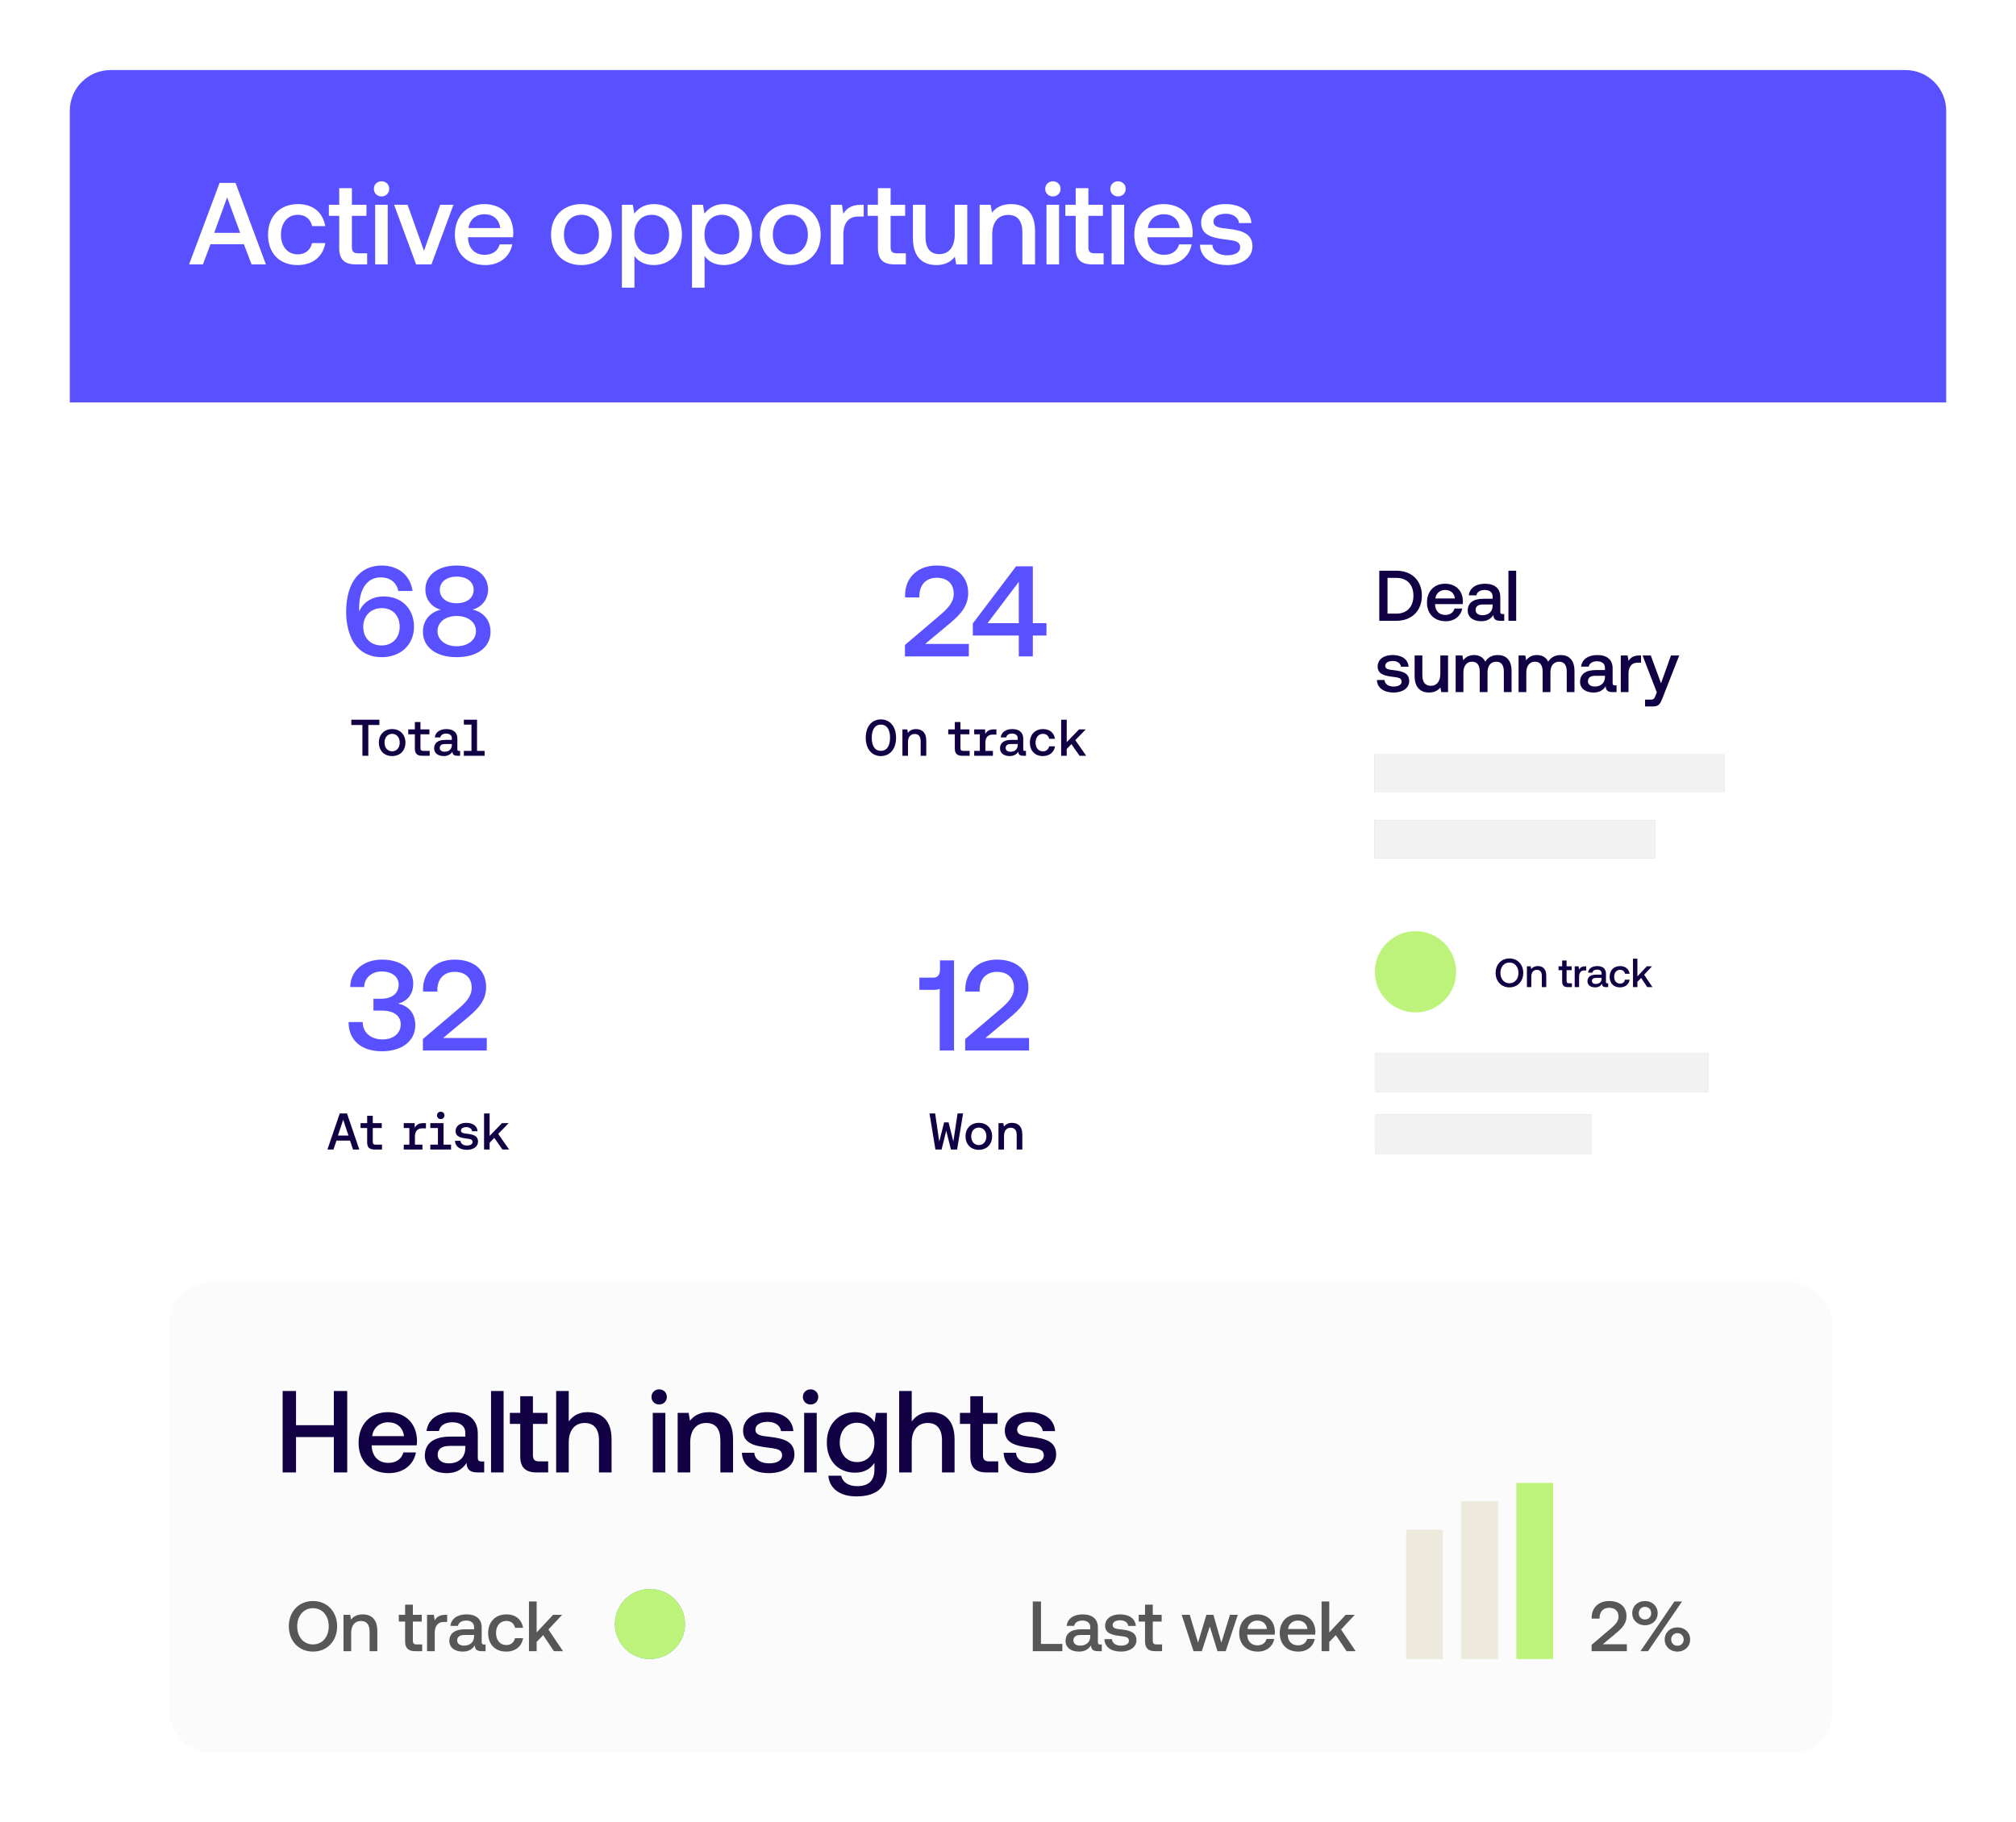 <?xml version="1.0" encoding="UTF-8"?>
<svg xmlns="http://www.w3.org/2000/svg" width="1074" height="971" viewBox="0 0 1074 971" fill="none">
  <g filter="url(#filter0_d_287_330)">
    <path d="M35.352 57.214C35.352 45.221 45.073 35.5 57.065 35.5H1013.27C1025.26 35.5 1034.98 45.221 1034.98 57.214V845.715C1034.98 857.707 1025.26 867.428 1013.27 867.428H57.065C45.073 867.428 35.352 857.707 35.352 845.715V57.214Z" fill="white"></path>
  </g>
  <g filter="url(#filter1_d_287_330)">
    <path d="M35.352 57.214C35.352 45.221 45.073 35.5 57.065 35.5H1013.27C1025.26 35.5 1034.98 45.221 1034.98 57.214V212.626H35.352V57.214Z" fill="#5951FF"></path>
  </g>
  <g filter="url(#filter2_d_287_330)">
    <rect x="88.441" y="262.481" width="267.078" height="177.307" rx="21.713" fill="white"></rect>
  </g>
  <path d="M188.443 342.443C191.666 347.313 196.674 350.194 203.327 350.194C213.547 350.194 220.544 343.472 220.544 334.006C220.544 324.266 213.89 317.818 204.356 317.818C198.594 317.818 194.067 320.562 191.872 324.746C191.598 325.226 191.529 325.638 191.392 325.912C191.323 325.021 191.323 324.609 191.323 324.06C191.323 314.114 195.439 307.667 202.847 307.667C207.991 307.667 211.215 310.479 212.244 314.938H219.789C218.623 306.501 212.175 301.356 203.327 301.356C191.598 301.356 184.396 310.548 184.396 326.118C184.396 332.566 185.905 338.259 188.443 342.443ZM212.93 334.006C212.93 339.836 209.089 343.952 203.258 343.952C197.428 343.952 193.518 339.905 193.518 334.075C193.518 328.107 197.565 324.06 203.396 324.06C209.295 324.06 212.93 328.176 212.93 334.006ZM251.725 324.815C256.183 323.786 260.024 319.739 260.024 314.114C260.024 306.638 253.576 301.356 243.288 301.356C233.068 301.356 226.62 306.638 226.62 314.114C226.62 319.945 230.461 323.786 234.851 324.883C229.707 326.049 225.317 330.028 225.317 336.681C225.317 344.638 231.97 350.194 243.288 350.194C254.605 350.194 261.327 344.638 261.327 336.681C261.327 329.891 256.869 325.912 251.725 324.815ZM243.288 307.255C248.775 307.255 252.342 310.136 252.342 314.32C252.342 318.573 248.775 321.454 243.288 321.454C237.869 321.454 234.302 318.573 234.302 314.32C234.302 310.136 237.869 307.255 243.288 307.255ZM243.288 344.363C237.252 344.363 233.068 340.934 233.068 336.27C233.068 331.605 237.252 328.244 243.288 328.244C249.392 328.244 253.576 331.605 253.576 336.27C253.576 340.934 249.392 344.363 243.288 344.363Z" fill="#5951FF"></path>
  <path d="M196.221 402.723V386.315H202.12V383.517H187.167V386.315H193.066V402.723H196.221ZM208.914 402.887C213.112 402.887 215.993 400.006 215.993 395.699C215.993 391.419 213.112 388.51 208.914 388.51C204.689 388.51 201.835 391.419 201.835 395.699C201.835 400.006 204.689 402.887 208.914 402.887ZM208.914 400.363C206.472 400.363 204.853 398.415 204.853 395.699C204.853 392.983 206.472 391.035 208.914 391.035C211.328 391.035 212.947 392.983 212.947 395.699C212.947 398.415 211.328 400.363 208.914 400.363ZM228.907 402.723V400.116H225.504C224.38 400.116 223.995 399.705 223.995 398.607V391.282H228.769V388.675H223.995V384.752H221.005V388.675H217.493V391.282H221.005V398.909C221.005 401.461 222.157 402.723 224.846 402.723H228.907ZM244.533 400.144C243.902 400.144 243.655 399.952 243.655 399.238V393.614C243.655 390.294 241.515 388.51 237.811 388.51C234.272 388.51 231.967 390.239 231.638 392.955H234.573C234.793 391.721 235.945 390.897 237.674 390.897C239.594 390.897 240.719 391.858 240.719 393.422V394.272H237.235C233.339 394.272 231.281 395.863 231.281 398.772C231.281 401.378 233.394 402.887 236.439 402.887C238.634 402.887 240.088 401.954 241.021 400.583C241.048 401.927 241.734 402.723 243.573 402.723H245.109V400.144H244.533ZM240.719 397.016C240.719 399.128 239.265 400.583 236.851 400.583C235.259 400.583 234.272 399.759 234.272 398.58C234.272 397.153 235.287 396.467 237.098 396.467H240.719V397.016ZM254.134 400.116V383.517H247.11V386.123H251.171V400.116H247.11V402.723H258.167V400.116H254.134Z" fill="#120044"></path>
  <g filter="url(#filter3_d_287_330)">
    <rect x="386.25" y="262.481" width="267.078" height="177.307" rx="21.713" fill="white"></rect>
  </g>
  <path d="M482.104 349.782H516.126V343.129H492.873L505.631 332.497C511.462 327.627 515.783 323.169 515.783 316.035C515.783 307.255 509.747 301.356 498.978 301.356C488.758 301.356 482.173 308.01 482.173 317.132V318.367H489.787V317.544C489.787 311.577 493.491 307.873 498.978 307.873C504.465 307.873 508.101 310.891 508.101 316.378C508.101 320.974 504.877 324.335 500.556 327.97L482.104 343.678V349.782ZM518.261 338.67H542.749V349.782H550.225V338.67H557.496V332.086H550.225V301.768H541.308L518.261 332.223V338.67ZM542.749 310.068V332.086H526.081L542.749 310.068Z" fill="#5951FF"></path>
  <path d="M469.274 402.887C474.131 402.887 477.368 399.074 477.368 393.12C477.368 387.166 474.131 383.352 469.274 383.352C464.445 383.352 461.208 387.166 461.208 393.12C461.208 399.074 464.445 402.887 469.274 402.887ZM469.274 400.116C466.229 400.116 464.418 397.647 464.418 393.12C464.418 388.593 466.229 386.123 469.274 386.123C472.375 386.123 474.158 388.62 474.158 393.12C474.158 397.619 472.375 400.116 469.274 400.116ZM487.973 388.51C485.833 388.51 484.516 389.416 483.665 390.513L483.336 388.675H480.757V402.723H483.72V395.452C483.72 392.736 485.065 391.117 487.287 391.117C489.4 391.117 490.47 392.489 490.47 394.985V402.723H493.46V394.711C493.46 390.129 490.964 388.51 487.973 388.51ZM516.573 402.723V400.116H513.171C512.046 400.116 511.662 399.705 511.662 398.607V391.282H516.436V388.675H511.662V384.752H508.672V388.675H505.16V391.282H508.672V398.909C508.672 401.461 509.824 402.723 512.513 402.723H516.573ZM530.824 391.446V388.675H529.26C526.791 388.675 525.583 389.827 524.898 391.062L524.788 388.675H518.999V391.282H521.989V400.116H518.999V402.723H528.958V400.116H524.952V395.726C524.952 393.531 525.913 391.446 528.794 391.446H530.824ZM545.998 400.144C545.367 400.144 545.12 399.952 545.12 399.238V393.614C545.12 390.294 542.98 388.51 539.276 388.51C535.737 388.51 533.432 390.239 533.103 392.955H536.039C536.258 391.721 537.411 390.897 539.139 390.897C541.06 390.897 542.185 391.858 542.185 393.422V394.272H538.7C534.804 394.272 532.746 395.863 532.746 398.772C532.746 401.378 534.859 402.887 537.905 402.887C540.099 402.887 541.554 401.954 542.486 400.583C542.514 401.927 543.2 402.723 545.038 402.723H546.575V400.144H545.998ZM542.185 397.016C542.185 399.128 540.731 400.583 538.316 400.583C536.725 400.583 535.737 399.759 535.737 398.58C535.737 397.153 536.752 396.467 538.563 396.467H542.185V397.016ZM555.577 402.887C559.143 402.887 561.53 400.884 562.052 397.702H558.924C558.567 399.32 557.36 400.363 555.604 400.363C553.244 400.363 551.681 398.47 551.681 395.726C551.681 392.983 553.244 391.035 555.604 391.035C557.387 391.035 558.567 392.05 558.951 393.696H562.052C561.503 390.513 559.253 388.51 555.659 388.51C551.434 388.51 548.663 391.391 548.663 395.726C548.663 400.116 551.351 402.887 555.577 402.887ZM568.281 402.723V399.128L570.778 396.522L575.113 402.723H578.652L572.863 394.409L578.405 388.675H574.866L568.281 395.479V383.517H565.318V402.723H568.281Z" fill="#120044"></path>
  <g filter="url(#filter4_d_287_330)">
    <rect x="386.25" y="472.481" width="267.078" height="177.307" rx="21.713" fill="white"></rect>
  </g>
  <path d="M500.765 516.637C500.765 519.175 499.736 520.958 497.267 520.958H489.79V527.474H497.61C498.913 527.474 499.942 527.269 500.628 526.857V559.781H508.242V511.767H500.765V516.637ZM514.198 559.781H548.22V553.128H524.967L537.725 542.496C543.556 537.626 547.877 533.168 547.877 526.034C547.877 517.254 541.841 511.355 531.072 511.355C520.852 511.355 514.267 518.009 514.267 527.132V528.366H521.881V527.543C521.881 521.576 525.585 517.872 531.072 517.872C536.559 517.872 540.195 520.89 540.195 526.377C540.195 530.973 536.971 534.334 532.65 537.969L514.198 553.677V559.781Z" fill="#5951FF"></path>
  <path d="M501.627 612.545L504.096 602.531L506.593 612.545H509.885L513.068 593.339H510.132L507.882 608.292L505.331 598.086H502.971L500.365 608.292L498.197 593.339H495.179L498.334 612.545H501.627ZM521.458 612.71C525.656 612.71 528.537 609.829 528.537 605.521C528.537 601.241 525.656 598.333 521.458 598.333C517.233 598.333 514.38 601.241 514.38 605.521C514.38 609.829 517.233 612.71 521.458 612.71ZM521.458 610.185C519.016 610.185 517.398 608.237 517.398 605.521C517.398 602.805 519.016 600.857 521.458 600.857C523.873 600.857 525.491 602.805 525.491 605.521C525.491 608.237 523.873 610.185 521.458 610.185ZM539.135 598.333C536.995 598.333 535.678 599.238 534.828 600.336L534.498 598.497H531.919V612.545H534.883V605.274C534.883 602.558 536.227 600.939 538.449 600.939C540.562 600.939 541.632 602.311 541.632 604.808V612.545H544.623V604.533C544.623 599.951 542.126 598.333 539.135 598.333Z" fill="#120044"></path>
  <g filter="url(#filter5_d_287_330)">
    <rect x="88.441" y="472.481" width="267.078" height="177.307" rx="21.713" fill="white"></rect>
  </g>
  <path d="M212.118 534.815C216.714 533.58 220.144 530.082 220.144 524.183C220.144 516.501 213.833 511.356 203.476 511.356C193.599 511.356 186.671 517.324 186.602 525.966H194.01C194.147 520.959 198.057 517.667 203.476 517.667C208.483 517.667 212.393 520.273 212.393 524.663C212.393 529.053 209.238 532.208 202.927 532.208H198.949V538.519H203.339C209.992 538.519 213.49 541.4 213.49 545.858C213.49 550.797 209.306 553.883 203.887 553.883C197.783 553.883 193.324 550.522 193.187 544.623H185.711C185.711 554.501 192.638 560.194 203.476 560.194C214.313 560.194 221.241 554.569 221.241 546.338C221.241 539.136 216.851 535.775 212.118 534.815ZM225.297 559.782H259.318V553.129H236.066L248.824 542.497C254.654 537.627 258.975 533.169 258.975 526.035C258.975 517.255 252.939 511.356 242.17 511.356C231.95 511.356 225.365 518.01 225.365 527.132V528.367H232.979V527.544C232.979 521.577 236.683 517.873 242.17 517.873C247.658 517.873 251.293 520.891 251.293 526.378C251.293 530.974 248.069 534.335 243.748 537.97L225.297 553.678V559.782Z" fill="#5951FF"></path>
  <path d="M177.641 612.546L179.26 607.799H186.476L188.067 612.546H191.415L184.857 593.34H180.989L174.431 612.546H177.641ZM182.827 596.687L185.653 605.111H180.028L182.827 596.687ZM203.505 612.546V609.939H200.102C198.978 609.939 198.593 609.528 198.593 608.43V601.105H203.367V598.498H198.593V594.575H195.603V598.498H192.091V601.105H195.603V608.732C195.603 611.284 196.755 612.546 199.444 612.546H203.505ZM226.919 601.269V598.498H225.355C222.885 598.498 221.678 599.651 220.992 600.885L220.883 598.498H215.093V601.105H218.084V609.939H215.093V612.546H225.053V609.939H221.047V605.55C221.047 603.355 222.008 601.269 224.888 601.269H226.919ZM234.783 596.331C235.908 596.331 236.786 595.508 236.786 594.355C236.786 593.23 235.908 592.407 234.783 592.407C233.685 592.407 232.807 593.23 232.807 594.355C232.807 595.508 233.685 596.331 234.783 596.331ZM236.292 609.939V598.498H229.241V601.105H233.301V609.939H229.241V612.546H240.298V609.939H236.292ZM248.76 612.711C252.135 612.711 254.659 611.009 254.659 608.321C254.659 605.193 252.053 604.534 248.925 604.15C246.922 603.931 245.578 603.766 245.578 602.449C245.578 601.324 246.73 600.611 248.431 600.611C250.16 600.611 251.339 601.516 251.504 602.806H254.412C254.22 599.925 251.806 598.334 248.376 598.334C245.056 598.334 242.697 600.035 242.697 602.696C242.697 605.604 245.193 606.29 248.376 606.674C250.489 606.949 251.751 607.059 251.751 608.568C251.751 609.692 250.571 610.406 248.788 610.406C246.675 610.406 245.413 609.363 245.303 607.909H242.395C242.505 610.955 245.056 612.711 248.76 612.711ZM260.839 612.546V608.952L263.336 606.345L267.671 612.546H271.21L265.421 604.233L270.963 598.498H267.424L260.839 605.303V593.34H257.876V612.546H260.839Z" fill="#120044"></path>
  <path d="M108.112 140.876L112.142 130.15H129.936L134.028 140.876H141.654L125.472 97.476H116.978L100.734 140.876H108.112ZM121.008 105.164L127.952 124.074H114.126L121.008 105.164ZM158.54 141.248C166.662 141.248 172.056 136.722 173.296 129.53H166.228C165.422 133.188 162.694 135.544 158.602 135.544C153.208 135.544 149.674 131.266 149.674 125.066C149.674 118.804 153.208 114.464 158.602 114.464C162.756 114.464 165.422 116.758 166.29 120.478H173.296C171.994 113.286 166.91 108.76 158.726 108.76C149.116 108.76 142.792 115.27 142.792 125.066C142.792 134.986 148.93 141.248 158.54 141.248ZM180.715 132.258C180.715 138.024 183.319 140.876 189.395 140.876H195.595V134.986H190.883C188.341 134.986 187.473 134.056 187.473 131.576V115.022H195.223V109.132H187.473V100.266H180.715V109.132H175.197V115.022H180.715V132.258ZM203.264 104.668C205.558 104.668 207.356 102.994 207.356 100.638C207.356 98.282 205.558 96.608 203.264 96.608C200.97 96.608 199.172 98.282 199.172 100.638C199.172 102.994 200.97 104.668 203.264 104.668ZM199.854 140.876H206.55V109.132H199.854V140.876ZM221.67 140.876H229.854L241.572 109.132H234.504L225.886 133.684L217.144 109.132H209.952L221.67 140.876ZM258.575 141.248C266.449 141.248 271.781 136.474 272.897 130.212H266.201C265.271 133.746 262.295 135.792 258.203 135.792C252.933 135.792 249.523 132.258 249.337 126.864V126.43H273.269C273.393 125.562 273.455 124.694 273.455 123.888C273.269 114.588 267.131 108.76 257.955 108.76C248.593 108.76 242.331 115.27 242.331 125.066C242.331 134.8 248.593 141.248 258.575 141.248ZM249.585 121.532C250.081 117.006 253.739 114.154 258.017 114.154C262.667 114.154 265.953 116.82 266.511 121.532H249.585ZM309.735 141.248C319.407 141.248 325.917 134.738 325.917 125.004C325.917 115.332 319.407 108.76 309.735 108.76C300.063 108.76 293.553 115.332 293.553 125.004C293.553 134.738 300.063 141.248 309.735 141.248ZM309.735 135.544C304.093 135.544 300.435 131.142 300.435 125.004C300.435 118.866 304.093 114.464 309.735 114.464C315.377 114.464 319.097 118.866 319.097 125.004C319.097 131.142 315.377 135.544 309.735 135.544ZM348.29 108.76C343.33 108.76 340.044 111.054 337.936 113.844L337.13 109.132H331.302V153.276H337.998V136.412C339.982 139.264 343.392 141.248 348.29 141.248C356.97 141.248 363.294 134.8 363.294 125.004C363.294 114.836 356.97 108.76 348.29 108.76ZM347.174 135.606C341.594 135.606 337.936 131.204 337.936 124.88C337.936 118.742 341.594 114.464 347.174 114.464C352.754 114.464 356.474 118.742 356.474 125.004C356.474 131.204 352.754 135.606 347.174 135.606ZM385.647 108.76C380.687 108.76 377.401 111.054 375.293 113.844L374.487 109.132H368.659V153.276H375.355V136.412C377.339 139.264 380.749 141.248 385.647 141.248C394.327 141.248 400.651 134.8 400.651 125.004C400.651 114.836 394.327 108.76 385.647 108.76ZM384.531 135.606C378.951 135.606 375.293 131.204 375.293 124.88C375.293 118.742 378.951 114.464 384.531 114.464C390.111 114.464 393.831 118.742 393.831 125.004C393.831 131.204 390.111 135.606 384.531 135.606ZM421.02 141.248C430.692 141.248 437.202 134.738 437.202 125.004C437.202 115.332 430.692 108.76 421.02 108.76C411.348 108.76 404.838 115.332 404.838 125.004C404.838 134.738 411.348 141.248 421.02 141.248ZM421.02 135.544C415.378 135.544 411.72 131.142 411.72 125.004C411.72 118.866 415.378 114.464 421.02 114.464C426.662 114.464 430.382 118.866 430.382 125.004C430.382 131.142 426.662 135.544 421.02 135.544ZM458.645 109.132C453.437 109.132 450.895 111.24 449.283 113.906L448.539 109.132H442.587V140.876H449.283V124.942C449.283 120.044 451.205 115.394 457.157 115.394H460.133V109.132H458.645ZM467.707 132.258C467.707 138.024 470.311 140.876 476.387 140.876H482.587V134.986H477.875C475.333 134.986 474.465 134.056 474.465 131.576V115.022H482.215V109.132H474.465V100.266H467.707V109.132H462.189V115.022H467.707V132.258ZM508.609 125.004C508.609 131.576 505.509 135.42 500.425 135.42C495.527 135.42 493.047 132.258 493.047 126.058V109.132H486.351V126.802C486.351 137.652 492.117 141.248 498.875 141.248C503.773 141.248 506.687 139.264 508.671 136.846L509.415 140.876H515.305V109.132H508.609V125.004ZM538.643 108.76C533.497 108.76 530.459 110.806 528.475 113.286L527.731 109.132H521.903V140.876H528.599V124.88C528.599 118.432 531.761 114.526 537.093 114.526C542.115 114.526 544.657 117.75 544.657 123.764V140.876H551.415V123.206C551.415 112.604 545.649 108.76 538.643 108.76ZM560.915 104.668C563.209 104.668 565.007 102.994 565.007 100.638C565.007 98.282 563.209 96.608 560.915 96.608C558.621 96.608 556.823 98.282 556.823 100.638C556.823 102.994 558.621 104.668 560.915 104.668ZM557.505 140.876H564.201V109.132H557.505V140.876ZM573.059 132.258C573.059 138.024 575.663 140.876 581.739 140.876H587.939V134.986H583.227C580.685 134.986 579.817 134.056 579.817 131.576V115.022H587.567V109.132H579.817V100.266H573.059V109.132H567.541V115.022H573.059V132.258ZM595.608 104.668C597.902 104.668 599.7 102.994 599.7 100.638C599.7 98.282 597.902 96.608 595.608 96.608C593.314 96.608 591.516 98.282 591.516 100.638C591.516 102.994 593.314 104.668 595.608 104.668ZM592.198 140.876H598.894V109.132H592.198V140.876ZM620.524 141.248C628.398 141.248 633.73 136.474 634.846 130.212H628.15C627.22 133.746 624.244 135.792 620.152 135.792C614.882 135.792 611.472 132.258 611.286 126.864V126.43H635.218C635.342 125.562 635.404 124.694 635.404 123.888C635.218 114.588 629.08 108.76 619.904 108.76C610.542 108.76 604.28 115.27 604.28 125.066C604.28 134.8 610.542 141.248 620.524 141.248ZM611.534 121.532C612.03 117.006 615.688 114.154 619.966 114.154C624.616 114.154 627.902 116.82 628.46 121.532H611.534ZM639.272 130.398C639.458 137.28 645.286 141.248 653.78 141.248C661.468 141.248 667.234 137.404 667.234 131.328C667.234 124.26 661.344 122.772 654.09 121.904C649.502 121.408 646.464 121.036 646.464 118.06C646.464 115.518 649.068 113.906 653.036 113.906C657.004 113.906 659.732 115.952 660.104 118.866H666.676C666.242 112.356 660.724 108.76 652.912 108.76C645.286 108.698 639.892 112.604 639.892 118.618C639.892 125.19 645.596 126.74 652.85 127.608C657.748 128.228 660.662 128.476 660.662 131.886C660.662 134.428 657.934 136.04 653.78 136.04C648.944 136.04 646.092 133.684 645.844 130.398H639.272Z" fill="white"></path>
  <g filter="url(#filter6_d_287_330)">
    <rect x="88.55" y="681.709" width="885.912" height="250.791" rx="21.713" fill="#FBFBFB"></rect>
  </g>
  <path d="M150.569 784.621H157.699V765.773H177.849V784.621H184.979V741.221H177.849V759.449H157.699V741.221H150.569V784.621ZM207.275 784.993C215.149 784.993 220.481 780.219 221.597 773.957H214.901C213.971 777.491 210.995 779.537 206.903 779.537C201.633 779.537 198.223 776.003 198.037 770.609V770.175H221.969C222.093 769.307 222.155 768.439 222.155 767.633C221.969 758.333 215.831 752.505 206.655 752.505C197.293 752.505 191.031 759.015 191.031 768.811C191.031 778.545 197.293 784.993 207.275 784.993ZM198.285 765.277C198.781 760.751 202.439 757.899 206.717 757.899C211.367 757.899 214.653 760.565 215.211 765.277H198.285ZM256.585 778.793C255.221 778.793 254.539 778.359 254.539 776.747V764.037C254.539 756.535 249.703 752.505 241.271 752.505C233.273 752.505 227.941 756.349 227.259 762.549H233.831C234.327 759.759 236.993 757.899 240.961 757.899C245.363 757.899 247.905 760.069 247.905 763.603V765.525H239.907C231.041 765.525 226.329 769.183 226.329 775.693C226.329 781.583 231.165 784.993 238.109 784.993C243.255 784.993 246.479 782.761 248.587 779.537C248.587 782.699 250.075 784.621 254.415 784.621H257.949V778.793H256.585ZM247.905 771.601C247.843 776.499 244.619 779.785 239.039 779.785C235.381 779.785 233.149 777.925 233.149 775.259C233.149 772.035 235.443 770.485 239.597 770.485H247.905V771.601ZM261.596 784.621H268.292V741.221H261.596V784.621ZM277.15 776.003C277.15 781.769 279.754 784.621 285.83 784.621H292.03V778.731H287.318C284.776 778.731 283.908 777.801 283.908 775.321V758.767H291.658V752.877H283.908V744.011H277.15V752.877H271.632V758.767H277.15V776.003ZM312.967 752.505C308.007 752.505 304.969 754.737 302.985 757.465V741.221H296.289V784.621H302.985V768.563C302.985 762.177 306.209 758.271 311.479 758.271C316.439 758.271 319.105 761.495 319.105 767.509V784.621H325.801V766.951C325.801 756.349 320.035 752.505 312.967 752.505ZM351.164 748.413C353.458 748.413 355.256 746.739 355.256 744.383C355.256 742.027 353.458 740.353 351.164 740.353C348.87 740.353 347.072 742.027 347.072 744.383C347.072 746.739 348.87 748.413 351.164 748.413ZM347.754 784.621H354.45V752.877H347.754V784.621ZM377.754 752.505C372.608 752.505 369.57 754.551 367.586 757.031L366.842 752.877H361.014V784.621H367.71V768.625C367.71 762.177 370.872 758.271 376.204 758.271C381.226 758.271 383.768 761.495 383.768 767.509V784.621H390.526V766.951C390.526 756.349 384.76 752.505 377.754 752.505ZM395.252 774.143C395.438 781.025 401.266 784.993 409.76 784.993C417.448 784.993 423.214 781.149 423.214 775.073C423.214 768.005 417.324 766.517 410.07 765.649C405.482 765.153 402.444 764.781 402.444 761.805C402.444 759.263 405.048 757.651 409.016 757.651C412.984 757.651 415.712 759.697 416.084 762.611H422.656C422.222 756.101 416.704 752.505 408.892 752.505C401.266 752.443 395.872 756.349 395.872 762.363C395.872 768.935 401.576 770.485 408.83 771.353C413.728 771.973 416.642 772.221 416.642 775.631C416.642 778.173 413.914 779.785 409.76 779.785C404.924 779.785 402.072 777.429 401.824 774.143H395.252ZM431.813 748.413C434.107 748.413 435.905 746.739 435.905 744.383C435.905 742.027 434.107 740.353 431.813 740.353C429.519 740.353 427.721 742.027 427.721 744.383C427.721 746.739 429.519 748.413 431.813 748.413ZM428.403 784.621H435.099V752.877H428.403V784.621ZM465.904 757.837C463.858 754.675 460.448 752.505 455.488 752.505C446.87 752.505 440.484 758.891 440.484 768.625C440.484 778.731 446.87 784.745 455.488 784.745C460.448 784.745 463.734 782.699 465.842 779.537V783.071C465.842 789.147 462.556 791.937 456.728 791.937C452.016 791.937 448.916 789.891 448.11 786.357H441.29C441.91 793.487 447.8 797.393 456.232 797.393C467.64 797.393 472.476 791.937 472.476 783.319V752.877H466.648L465.904 757.837ZM456.604 779.103C451.024 779.103 447.366 774.825 447.366 768.625C447.366 762.487 451.024 758.147 456.604 758.147C462.184 758.147 465.842 762.487 465.842 768.749C465.842 774.825 462.184 779.103 456.604 779.103ZM495.698 752.505C490.738 752.505 487.7 754.737 485.716 757.465V741.221H479.02V784.621H485.716V768.563C485.716 762.177 488.94 758.271 494.21 758.271C499.17 758.271 501.836 761.495 501.836 767.509V784.621H508.532V766.951C508.532 756.349 502.766 752.505 495.698 752.505ZM516.915 776.003C516.915 781.769 519.519 784.621 525.595 784.621H531.795V778.731H527.083C524.541 778.731 523.673 777.801 523.673 775.321V758.767H531.423V752.877H523.673V744.011H516.915V752.877H511.397V758.767H516.915V776.003ZM534.691 774.143C534.877 781.025 540.705 784.993 549.199 784.993C556.887 784.993 562.653 781.149 562.653 775.073C562.653 768.005 556.763 766.517 549.509 765.649C544.921 765.153 541.883 764.781 541.883 761.805C541.883 759.263 544.487 757.651 548.455 757.651C552.423 757.651 555.151 759.697 555.523 762.611H562.095C561.661 756.101 556.143 752.505 548.331 752.505C540.705 752.443 535.311 756.349 535.311 762.363C535.311 768.935 541.015 770.485 548.269 771.353C553.167 771.973 556.081 772.221 556.081 775.631C556.081 778.173 553.353 779.785 549.199 779.785C544.363 779.785 541.511 777.429 541.263 774.143H534.691Z" fill="#120044"></path>
  <path d="M179.604 866.62C179.604 858.861 174.343 853.146 166.736 853.146C159.128 853.146 153.868 858.861 153.868 866.62C153.868 874.378 159.128 880.093 166.736 880.093C174.343 880.093 179.604 874.378 179.604 866.62ZM158.334 866.62C158.334 861.018 161.702 856.969 166.736 856.969C171.769 856.969 175.138 861.018 175.138 866.62C175.138 872.221 171.769 876.271 166.736 876.271C161.702 876.271 158.334 872.221 158.334 866.62ZM193.225 860.261C190.084 860.261 188.229 861.51 187.018 863.024L186.564 860.488H183.006V879.866H187.094V870.102C187.094 866.166 189.024 863.781 192.279 863.781C195.345 863.781 196.896 865.749 196.896 869.42V879.866H201.022V869.08C201.022 862.608 197.502 860.261 193.225 860.261ZM215.823 874.605C215.823 878.125 217.413 879.866 221.122 879.866H224.906V876.271H222.03C220.478 876.271 219.948 875.703 219.948 874.189V864.084H224.679V860.488H219.948V855.076H215.823V860.488H212.455V864.084H215.823V874.605ZM237.309 860.488C234.13 860.488 232.578 861.775 231.594 863.403L231.14 860.488H227.507V879.866H231.594V870.139C231.594 867.15 232.767 864.311 236.401 864.311H238.217V860.488H237.309ZM257.859 876.309C257.027 876.309 256.611 876.044 256.611 875.06V867.301C256.611 862.721 253.658 860.261 248.511 860.261C243.629 860.261 240.374 862.608 239.958 866.393H243.97C244.272 864.689 245.9 863.554 248.322 863.554C251.009 863.554 252.561 864.879 252.561 867.036V868.209H247.679C242.266 868.209 239.39 870.442 239.39 874.416C239.39 878.012 242.342 880.093 246.581 880.093C249.722 880.093 251.69 878.731 252.977 876.763C252.977 878.693 253.886 879.866 256.535 879.866H258.692V876.309H257.859ZM252.561 871.918C252.523 874.908 250.555 876.914 247.149 876.914C244.916 876.914 243.553 875.779 243.553 874.151C243.553 872.183 244.954 871.237 247.489 871.237H252.561V871.918ZM269.665 880.093C274.623 880.093 277.916 877.33 278.672 872.94H274.358C273.866 875.173 272.201 876.611 269.703 876.611C266.41 876.611 264.253 874 264.253 870.215C264.253 866.393 266.41 863.743 269.703 863.743C272.238 863.743 273.866 865.144 274.396 867.414H278.672C277.878 863.024 274.774 860.261 269.778 860.261C263.912 860.261 260.052 864.235 260.052 870.215C260.052 876.271 263.799 880.093 269.665 880.093ZM281.801 879.866H285.889V874.946L289.371 871.313L295.085 879.866H299.93L292.171 868.323L299.476 860.488H294.669L285.889 869.875V853.373H281.801V879.866Z" fill="#575757"></path>
  <path d="M565.958 879.866V876.006H554.566V853.373H550.213V879.866H565.958ZM586.137 876.309C585.305 876.309 584.888 876.044 584.888 875.06V867.301C584.888 862.721 581.936 860.261 576.789 860.261C571.907 860.261 568.652 862.608 568.236 866.393H572.247C572.55 864.689 574.178 863.554 576.6 863.554C579.287 863.554 580.839 864.879 580.839 867.036V868.209H575.956C570.544 868.209 567.668 870.442 567.668 874.416C567.668 878.012 570.62 880.093 574.859 880.093C578 880.093 579.968 878.731 581.255 876.763C581.255 878.693 582.163 879.866 584.813 879.866H586.97V876.309H586.137ZM580.839 871.918C580.801 874.908 578.833 876.914 575.427 876.914C573.194 876.914 571.831 875.779 571.831 874.151C571.831 872.183 573.231 871.237 575.767 871.237H580.839V871.918ZM588.364 873.47C588.477 877.671 592.035 880.093 597.22 880.093C601.913 880.093 605.433 877.747 605.433 874.038C605.433 869.723 601.837 868.815 597.409 868.285C594.609 867.982 592.754 867.755 592.754 865.938C592.754 864.387 594.344 863.403 596.766 863.403C599.188 863.403 600.853 864.652 601.081 866.43H605.092C604.827 862.456 601.459 860.261 596.69 860.261C592.035 860.223 588.742 862.608 588.742 866.279C588.742 870.291 592.224 871.237 596.652 871.767C599.642 872.145 601.421 872.297 601.421 874.378C601.421 875.93 599.756 876.914 597.22 876.914C594.268 876.914 592.527 875.476 592.376 873.47H588.364ZM610.001 874.605C610.001 878.125 611.591 879.866 615.3 879.866H619.084V876.271H616.208C614.656 876.271 614.126 875.703 614.126 874.189V864.084H618.857V860.488H614.126V855.076H610.001V860.488H606.633V864.084H610.001V874.605ZM635.834 879.866H640.262L644.501 866.695L648.589 879.866H652.979L659.413 860.488H655.25L650.67 875.325L646.431 860.488H642.684L638.256 875.325L633.828 860.488H629.514L635.834 879.866ZM670.096 880.093C674.903 880.093 678.158 877.179 678.839 873.356H674.751C674.184 875.514 672.367 876.763 669.869 876.763C666.652 876.763 664.57 874.605 664.457 871.313V871.048H679.066C679.142 870.518 679.18 869.988 679.18 869.496C679.066 863.819 675.319 860.261 669.718 860.261C664.003 860.261 660.18 864.235 660.18 870.215C660.18 876.157 664.003 880.093 670.096 880.093ZM664.608 868.058C664.911 865.295 667.144 863.554 669.756 863.554C672.594 863.554 674.6 865.181 674.941 868.058H664.608ZM691.681 880.093C696.488 880.093 699.742 877.179 700.424 873.356H696.336C695.768 875.514 693.952 876.763 691.454 876.763C688.237 876.763 686.155 874.605 686.042 871.313V871.048H700.651C700.726 870.518 700.764 869.988 700.764 869.496C700.651 863.819 696.904 860.261 691.302 860.261C685.588 860.261 681.765 864.235 681.765 870.215C681.765 876.157 685.588 880.093 691.681 880.093ZM686.193 868.058C686.496 865.295 688.729 863.554 691.34 863.554C694.179 863.554 696.185 865.181 696.525 868.058H686.193ZM704.069 879.866H708.156V874.946L711.638 871.313L717.353 879.866H722.198L714.439 868.323L721.743 860.488H716.937L708.156 869.875V853.373H704.069V879.866Z" fill="#575757"></path>
  <path d="M847.911 879.866H866.683V876.195H853.853L860.892 870.329C864.109 867.642 866.494 865.181 866.494 861.245C866.494 856.401 863.163 853.146 857.221 853.146C851.582 853.146 847.949 856.817 847.949 861.851V862.532H852.15V862.078C852.15 858.785 854.193 856.742 857.221 856.742C860.249 856.742 862.255 858.407 862.255 861.435C862.255 863.97 860.476 865.825 858.092 867.831L847.911 876.498V879.866ZM869.555 859.618C869.555 863.365 872.431 866.052 876.329 866.052C880.228 866.052 883.104 863.365 883.104 859.618C883.104 855.871 880.228 853.146 876.329 853.146C872.431 853.146 869.555 855.871 869.555 859.618ZM877.957 879.866L896.086 853.373H892.036L873.945 879.866H877.957ZM879.66 859.618C879.66 861.548 878.26 862.986 876.329 862.986C874.437 862.986 873.037 861.548 873.037 859.618C873.037 857.688 874.437 856.25 876.329 856.25C878.26 856.25 879.66 857.688 879.66 859.618ZM886.851 873.659C886.851 877.368 889.727 880.093 893.626 880.093C897.524 880.093 900.4 877.368 900.4 873.659C900.4 869.875 897.524 867.187 893.626 867.187C889.727 867.187 886.851 869.875 886.851 873.659ZM896.956 873.659C896.956 875.589 895.518 876.99 893.626 876.99C891.733 876.99 890.295 875.589 890.295 873.659C890.295 871.729 891.733 870.253 893.626 870.253C895.518 870.253 896.956 871.729 896.956 873.659Z" fill="#575757"></path>
  <circle cx="346.255" cy="865.387" r="18.662" fill="#36B37E"></circle>
  <circle cx="346.255" cy="865.387" r="18.662" fill="#BEF37B"></circle>
  <rect x="749.118" y="815.124" width="19.573" height="68.914" fill="#EDEADD"></rect>
  <rect x="807.833" y="790.223" width="19.573" height="93.815" fill="#BEF37B"></rect>
  <rect x="778.476" y="800" width="19.573" height="84.037" fill="#EDEADD"></rect>
  <g filter="url(#filter7_d_287_330)">
    <rect x="687.843" y="262.638" width="282.276" height="387.587" rx="21.713" fill="white"></rect>
  </g>
  <path d="M811.499 518.436C811.499 513.998 808.489 510.728 804.137 510.728C799.785 510.728 796.775 513.998 796.775 518.436C796.775 522.875 799.785 526.145 804.137 526.145C808.489 526.145 811.499 522.875 811.499 518.436ZM799.33 518.436C799.33 515.232 801.257 512.915 804.137 512.915C807.017 512.915 808.944 515.232 808.944 518.436C808.944 521.641 807.017 523.958 804.137 523.958C801.257 523.958 799.33 521.641 799.33 518.436ZM819.292 514.799C817.495 514.799 816.434 515.513 815.741 516.379L815.481 514.929H813.446V526.015H815.784V520.428C815.784 518.176 816.888 516.812 818.75 516.812C820.504 516.812 821.392 517.938 821.392 520.039V526.015H823.752V519.844C823.752 516.141 821.738 514.799 819.292 514.799ZM832.22 523.005C832.22 525.019 833.129 526.015 835.251 526.015H837.417V523.958H835.771C834.883 523.958 834.58 523.633 834.58 522.767V516.986H837.287V514.929H834.58V511.832H832.22V514.929H830.293V516.986H832.22V523.005ZM844.512 514.929C842.693 514.929 841.806 515.665 841.243 516.596L840.983 514.929H838.904V526.015H841.243V520.45C841.243 518.739 841.914 517.115 843.992 517.115H845.032V514.929H844.512ZM856.269 523.979C855.793 523.979 855.555 523.828 855.555 523.265V518.826C855.555 516.206 853.866 514.799 850.921 514.799C848.128 514.799 846.266 516.141 846.027 518.306H848.323C848.496 517.332 849.427 516.682 850.813 516.682C852.35 516.682 853.238 517.44 853.238 518.674V519.346H850.445C847.348 519.346 845.703 520.623 845.703 522.897C845.703 524.954 847.392 526.145 849.817 526.145C851.614 526.145 852.74 525.365 853.476 524.239C853.476 525.343 853.996 526.015 855.511 526.015H856.745V523.979H856.269ZM853.238 521.468C853.216 523.178 852.09 524.326 850.141 524.326C848.864 524.326 848.084 523.676 848.084 522.745C848.084 521.619 848.886 521.078 850.336 521.078H853.238V521.468ZM863.023 526.145C865.859 526.145 867.743 524.564 868.176 522.052H865.708C865.426 523.33 864.474 524.153 863.045 524.153C861.161 524.153 859.927 522.659 859.927 520.493C859.927 518.306 861.161 516.791 863.045 516.791C864.495 516.791 865.426 517.592 865.729 518.891H868.176C867.721 516.379 865.946 514.799 863.088 514.799C859.732 514.799 857.523 517.072 857.523 520.493C857.523 523.958 859.667 526.145 863.023 526.145ZM869.966 526.015H872.305V523.2L874.297 521.121L877.566 526.015H880.338L875.899 519.411L880.078 514.929H877.328L872.305 520.298V510.858H869.966V526.015Z" fill="#120044"></path>
  <rect x="732.448" y="561.016" width="177.576" height="21.04" fill="#B8CCD1"></rect>
  <rect x="732.448" y="561.016" width="177.576" height="21.04" fill="#F2F2F2"></rect>
  <rect x="732.449" y="593.838" width="115.298" height="21.04" fill="#B8CCD1"></rect>
  <rect x="732.449" y="593.838" width="115.298" height="21.04" fill="#F2F2F2"></rect>
  <circle cx="754.099" cy="517.841" r="21.652" fill="#BEF37B"></circle>
  <path d="M743.872 330.808C752.223 330.808 757.486 325.355 757.486 317.423C757.486 309.492 752.223 304.115 743.872 304.115H734.797V330.808H743.872ZM739.182 307.928H743.872C749.745 307.928 752.986 311.703 752.986 317.423C752.986 323.143 749.745 326.994 743.872 326.994H739.182V307.928ZM770.195 331.036C775.038 331.036 778.317 328.1 779.003 324.249H774.885C774.313 326.422 772.483 327.681 769.966 327.681C766.725 327.681 764.628 325.507 764.513 322.19V321.923H779.232C779.309 321.389 779.347 320.855 779.347 320.359C779.232 314.639 775.457 311.055 769.814 311.055C764.056 311.055 760.204 315.059 760.204 321.084C760.204 327.071 764.056 331.036 770.195 331.036ZM764.666 318.91C764.971 316.127 767.221 314.373 769.852 314.373C772.712 314.373 774.733 316.012 775.076 318.91H764.666ZM800.522 327.223C799.683 327.223 799.264 326.956 799.264 325.965V318.148C799.264 313.534 796.289 311.055 791.103 311.055C786.184 311.055 782.905 313.419 782.485 317.232H786.527C786.833 315.516 788.472 314.373 790.913 314.373C793.62 314.373 795.184 315.707 795.184 317.881V319.063H790.264C784.812 319.063 781.913 321.313 781.913 325.317C781.913 328.939 784.888 331.036 789.159 331.036C792.324 331.036 794.307 329.664 795.603 327.681C795.603 329.626 796.518 330.808 799.187 330.808H801.361V327.223H800.522ZM795.184 322.8C795.145 325.812 793.163 327.833 789.731 327.833C787.481 327.833 786.108 326.689 786.108 325.05C786.108 323.067 787.519 322.113 790.074 322.113H795.184V322.8ZM803.604 330.808H807.723V304.115H803.604V330.808ZM733.539 362.363C733.653 366.596 737.237 369.036 742.462 369.036C747.19 369.036 750.736 366.672 750.736 362.935C750.736 358.588 747.114 357.673 742.652 357.139C739.83 356.834 737.962 356.605 737.962 354.775C737.962 353.211 739.563 352.22 742.004 352.22C744.444 352.22 746.122 353.478 746.351 355.271H750.393C750.126 351.267 746.732 349.055 741.928 349.055C737.237 349.017 733.92 351.419 733.92 355.118C733.92 359.16 737.428 360.113 741.89 360.647C744.902 361.029 746.694 361.181 746.694 363.278C746.694 364.842 745.016 365.833 742.462 365.833C739.487 365.833 737.733 364.384 737.581 362.363H733.539ZM767.312 359.046C767.312 363.088 765.406 365.452 762.279 365.452C759.266 365.452 757.741 363.507 757.741 359.694V349.284H753.623V360.152C753.623 366.825 757.169 369.036 761.326 369.036C764.338 369.036 766.13 367.816 767.35 366.329L767.808 368.808H771.431V349.284H767.312V359.046ZM797.949 349.055C794.746 349.055 792.534 350.466 791.276 352.601C790.094 350.085 787.806 349.055 785.251 349.055C782.315 349.093 780.637 350.39 779.531 351.839L779.073 349.284H775.489V368.808H779.607V358.359C779.607 354.889 781.361 352.601 784.183 352.601C786.891 352.601 788.302 354.394 788.302 357.825V368.808H792.458V358.245C792.458 354.737 794.25 352.601 797.072 352.601C799.741 352.601 801.152 354.394 801.152 357.825V368.808H805.27V357.559C805.27 351.381 801.991 349.055 797.949 349.055ZM831.464 349.055C828.261 349.055 826.049 350.466 824.791 352.601C823.609 350.085 821.321 349.055 818.766 349.055C815.83 349.093 814.152 350.39 813.046 351.839L812.588 349.284H809.004V368.808H813.122V358.359C813.122 354.889 814.876 352.601 817.698 352.601C820.406 352.601 821.816 354.394 821.816 357.825V368.808H825.973V358.245C825.973 354.737 827.765 352.601 830.587 352.601C833.256 352.601 834.667 354.394 834.667 357.825V368.808H838.785V357.559C838.785 351.381 835.506 349.055 831.464 349.055ZM860.365 365.223C859.526 365.223 859.106 364.956 859.106 363.965V356.148C859.106 351.534 856.132 349.055 850.946 349.055C846.027 349.055 842.748 351.419 842.328 355.232H846.37C846.675 353.516 848.315 352.373 850.755 352.373C853.463 352.373 855.026 353.707 855.026 355.881V357.063H850.107C844.654 357.063 841.756 359.313 841.756 363.317C841.756 366.939 844.73 369.036 849.001 369.036C852.166 369.036 854.149 367.664 855.446 365.681C855.446 367.626 856.361 368.808 859.03 368.808H861.204V365.223H860.365ZM855.026 360.8C854.988 363.812 853.005 365.833 849.573 365.833C847.323 365.833 845.951 364.689 845.951 363.05C845.951 361.067 847.362 360.113 849.916 360.113H855.026V360.8ZM873.323 349.284C870.12 349.284 868.557 350.58 867.565 352.22L867.108 349.284H863.447V368.808H867.565V359.008C867.565 355.995 868.747 353.135 872.408 353.135H874.238V349.284H873.323ZM882.645 368.922L881.883 370.829C881.273 372.43 880.891 372.812 879.29 372.812H876.392V376.434H880.815C883.675 376.434 884.514 375.023 885.734 371.858L894.581 349.284H890.196L884.895 364.117L879.442 349.284H875.057L882.645 368.922Z" fill="#120044"></path>
  <rect x="732.248" y="402.008" width="186.416" height="20.299" fill="#B8CCD1"></rect>
  <rect x="732.248" y="402.008" width="186.416" height="20.299" fill="#F2F2F2"></rect>
  <rect x="732.249" y="437.143" width="149.479" height="20.299" fill="#B8CCD1"></rect>
  <rect x="732.249" y="437.143" width="149.479" height="20.299" fill="#F2F2F2"></rect>
  <defs>
    <filter id="filter0_d_287_330" x="0.598" y="0.747" width="1072.8" height="905.093" filterUnits="userSpaceOnUse" color-interpolation-filters="sRGB">
      <feFlood flood-opacity="0" result="BackgroundImageFix"></feFlood>
      <feColorMatrix in="SourceAlpha" type="matrix" values="0 0 0 0 0 0 0 0 0 0 0 0 0 0 0 0 0 0 127 0" result="hardAlpha"></feColorMatrix>
      <feOffset dx="1.829" dy="1.829"></feOffset>
      <feGaussianBlur stdDeviation="18.291"></feGaussianBlur>
      <feComposite in2="hardAlpha" operator="out"></feComposite>
      <feColorMatrix type="matrix" values="0 0 0 0 0 0 0 0 0 0 0 0 0 0 0 0 0 0 0.1 0"></feColorMatrix>
      <feBlend mode="normal" in2="BackgroundImageFix" result="effect1_dropShadow_287_330"></feBlend>
      <feBlend mode="normal" in="SourceGraphic" in2="effect1_dropShadow_287_330" result="shape"></feBlend>
    </filter>
    <filter id="filter1_d_287_330" x="0.598" y="0.747" width="1072.8" height="250.291" filterUnits="userSpaceOnUse" color-interpolation-filters="sRGB">
      <feFlood flood-opacity="0" result="BackgroundImageFix"></feFlood>
      <feColorMatrix in="SourceAlpha" type="matrix" values="0 0 0 0 0 0 0 0 0 0 0 0 0 0 0 0 0 0 127 0" result="hardAlpha"></feColorMatrix>
      <feOffset dx="1.829" dy="1.829"></feOffset>
      <feGaussianBlur stdDeviation="18.291"></feGaussianBlur>
      <feComposite in2="hardAlpha" operator="out"></feComposite>
      <feColorMatrix type="matrix" values="0 0 0 0 0 0 0 0 0 0 0 0 0 0 0 0 0 0 0.1 0"></feColorMatrix>
      <feBlend mode="normal" in2="BackgroundImageFix" result="effect1_dropShadow_287_330"></feBlend>
      <feBlend mode="normal" in="SourceGraphic" in2="effect1_dropShadow_287_330" result="shape"></feBlend>
    </filter>
    <filter id="filter2_d_287_330" x="58.194" y="232.235" width="331.938" height="242.166" filterUnits="userSpaceOnUse" color-interpolation-filters="sRGB">
      <feFlood flood-opacity="0" result="BackgroundImageFix"></feFlood>
      <feColorMatrix in="SourceAlpha" type="matrix" values="0 0 0 0 0 0 0 0 0 0 0 0 0 0 0 0 0 0 127 0" result="hardAlpha"></feColorMatrix>
      <feMorphology radius="1.482" operator="erode" in="SourceAlpha" result="effect1_dropShadow_287_330"></feMorphology>
      <feOffset dx="2.183" dy="2.183"></feOffset>
      <feGaussianBlur stdDeviation="16.956"></feGaussianBlur>
      <feComposite in2="hardAlpha" operator="out"></feComposite>
      <feColorMatrix type="matrix" values="0 0 0 0 0 0 0 0 0 0 0 0 0 0 0 0 0 0 0.07 0"></feColorMatrix>
      <feBlend mode="normal" in2="BackgroundImageFix" result="effect1_dropShadow_287_330"></feBlend>
      <feBlend mode="normal" in="SourceGraphic" in2="effect1_dropShadow_287_330" result="shape"></feBlend>
    </filter>
    <filter id="filter3_d_287_330" x="356.003" y="232.235" width="331.938" height="242.166" filterUnits="userSpaceOnUse" color-interpolation-filters="sRGB">
      <feFlood flood-opacity="0" result="BackgroundImageFix"></feFlood>
      <feColorMatrix in="SourceAlpha" type="matrix" values="0 0 0 0 0 0 0 0 0 0 0 0 0 0 0 0 0 0 127 0" result="hardAlpha"></feColorMatrix>
      <feMorphology radius="1.482" operator="erode" in="SourceAlpha" result="effect1_dropShadow_287_330"></feMorphology>
      <feOffset dx="2.183" dy="2.183"></feOffset>
      <feGaussianBlur stdDeviation="16.956"></feGaussianBlur>
      <feComposite in2="hardAlpha" operator="out"></feComposite>
      <feColorMatrix type="matrix" values="0 0 0 0 0 0 0 0 0 0 0 0 0 0 0 0 0 0 0.07 0"></feColorMatrix>
      <feBlend mode="normal" in2="BackgroundImageFix" result="effect1_dropShadow_287_330"></feBlend>
      <feBlend mode="normal" in="SourceGraphic" in2="effect1_dropShadow_287_330" result="shape"></feBlend>
    </filter>
    <filter id="filter4_d_287_330" x="356.003" y="442.235" width="331.938" height="242.166" filterUnits="userSpaceOnUse" color-interpolation-filters="sRGB">
      <feFlood flood-opacity="0" result="BackgroundImageFix"></feFlood>
      <feColorMatrix in="SourceAlpha" type="matrix" values="0 0 0 0 0 0 0 0 0 0 0 0 0 0 0 0 0 0 127 0" result="hardAlpha"></feColorMatrix>
      <feMorphology radius="1.482" operator="erode" in="SourceAlpha" result="effect1_dropShadow_287_330"></feMorphology>
      <feOffset dx="2.183" dy="2.183"></feOffset>
      <feGaussianBlur stdDeviation="16.956"></feGaussianBlur>
      <feComposite in2="hardAlpha" operator="out"></feComposite>
      <feColorMatrix type="matrix" values="0 0 0 0 0 0 0 0 0 0 0 0 0 0 0 0 0 0 0.07 0"></feColorMatrix>
      <feBlend mode="normal" in2="BackgroundImageFix" result="effect1_dropShadow_287_330"></feBlend>
      <feBlend mode="normal" in="SourceGraphic" in2="effect1_dropShadow_287_330" result="shape"></feBlend>
    </filter>
    <filter id="filter5_d_287_330" x="58.195" y="442.235" width="331.938" height="242.166" filterUnits="userSpaceOnUse" color-interpolation-filters="sRGB">
      <feFlood flood-opacity="0" result="BackgroundImageFix"></feFlood>
      <feColorMatrix in="SourceAlpha" type="matrix" values="0 0 0 0 0 0 0 0 0 0 0 0 0 0 0 0 0 0 127 0" result="hardAlpha"></feColorMatrix>
      <feMorphology radius="1.482" operator="erode" in="SourceAlpha" result="effect1_dropShadow_287_330"></feMorphology>
      <feOffset dx="2.183" dy="2.183"></feOffset>
      <feGaussianBlur stdDeviation="16.956"></feGaussianBlur>
      <feComposite in2="hardAlpha" operator="out"></feComposite>
      <feColorMatrix type="matrix" values="0 0 0 0 0 0 0 0 0 0 0 0 0 0 0 0 0 0 0.07 0"></feColorMatrix>
      <feBlend mode="normal" in2="BackgroundImageFix" result="effect1_dropShadow_287_330"></feBlend>
      <feBlend mode="normal" in="SourceGraphic" in2="effect1_dropShadow_287_330" result="shape"></feBlend>
    </filter>
    <filter id="filter6_d_287_330" x="53.41" y="646.569" width="959.539" height="324.418" filterUnits="userSpaceOnUse" color-interpolation-filters="sRGB">
      <feFlood flood-opacity="0" result="BackgroundImageFix"></feFlood>
      <feColorMatrix in="SourceAlpha" type="matrix" values="0 0 0 0 0 0 0 0 0 0 0 0 0 0 0 0 0 0 127 0" result="hardAlpha"></feColorMatrix>
      <feMorphology radius="3.347" operator="dilate" in="SourceAlpha" result="effect1_dropShadow_287_330"></feMorphology>
      <feOffset dx="1.673" dy="1.673"></feOffset>
      <feGaussianBlur stdDeviation="16.733"></feGaussianBlur>
      <feComposite in2="hardAlpha" operator="out"></feComposite>
      <feColorMatrix type="matrix" values="0 0 0 0 0 0 0 0 0 0 0 0 0 0 0 0 0 0 0.1 0"></feColorMatrix>
      <feBlend mode="normal" in2="BackgroundImageFix" result="effect1_dropShadow_287_330"></feBlend>
      <feBlend mode="normal" in="SourceGraphic" in2="effect1_dropShadow_287_330" result="shape"></feBlend>
    </filter>
    <filter id="filter7_d_287_330" x="659.424" y="234.219" width="341.82" height="447.131" filterUnits="userSpaceOnUse" color-interpolation-filters="sRGB">
      <feFlood flood-opacity="0" result="BackgroundImageFix"></feFlood>
      <feColorMatrix in="SourceAlpha" type="matrix" values="0 0 0 0 0 0 0 0 0 0 0 0 0 0 0 0 0 0 127 0" result="hardAlpha"></feColorMatrix>
      <feMorphology radius="2.707" operator="dilate" in="SourceAlpha" result="effect1_dropShadow_287_330"></feMorphology>
      <feOffset dx="1.353" dy="1.353"></feOffset>
      <feGaussianBlur stdDeviation="13.533"></feGaussianBlur>
      <feComposite in2="hardAlpha" operator="out"></feComposite>
      <feColorMatrix type="matrix" values="0 0 0 0 0 0 0 0 0 0 0 0 0 0 0 0 0 0 0.1 0"></feColorMatrix>
      <feBlend mode="normal" in2="BackgroundImageFix" result="effect1_dropShadow_287_330"></feBlend>
      <feBlend mode="normal" in="SourceGraphic" in2="effect1_dropShadow_287_330" result="shape"></feBlend>
    </filter>
  </defs>
</svg>
